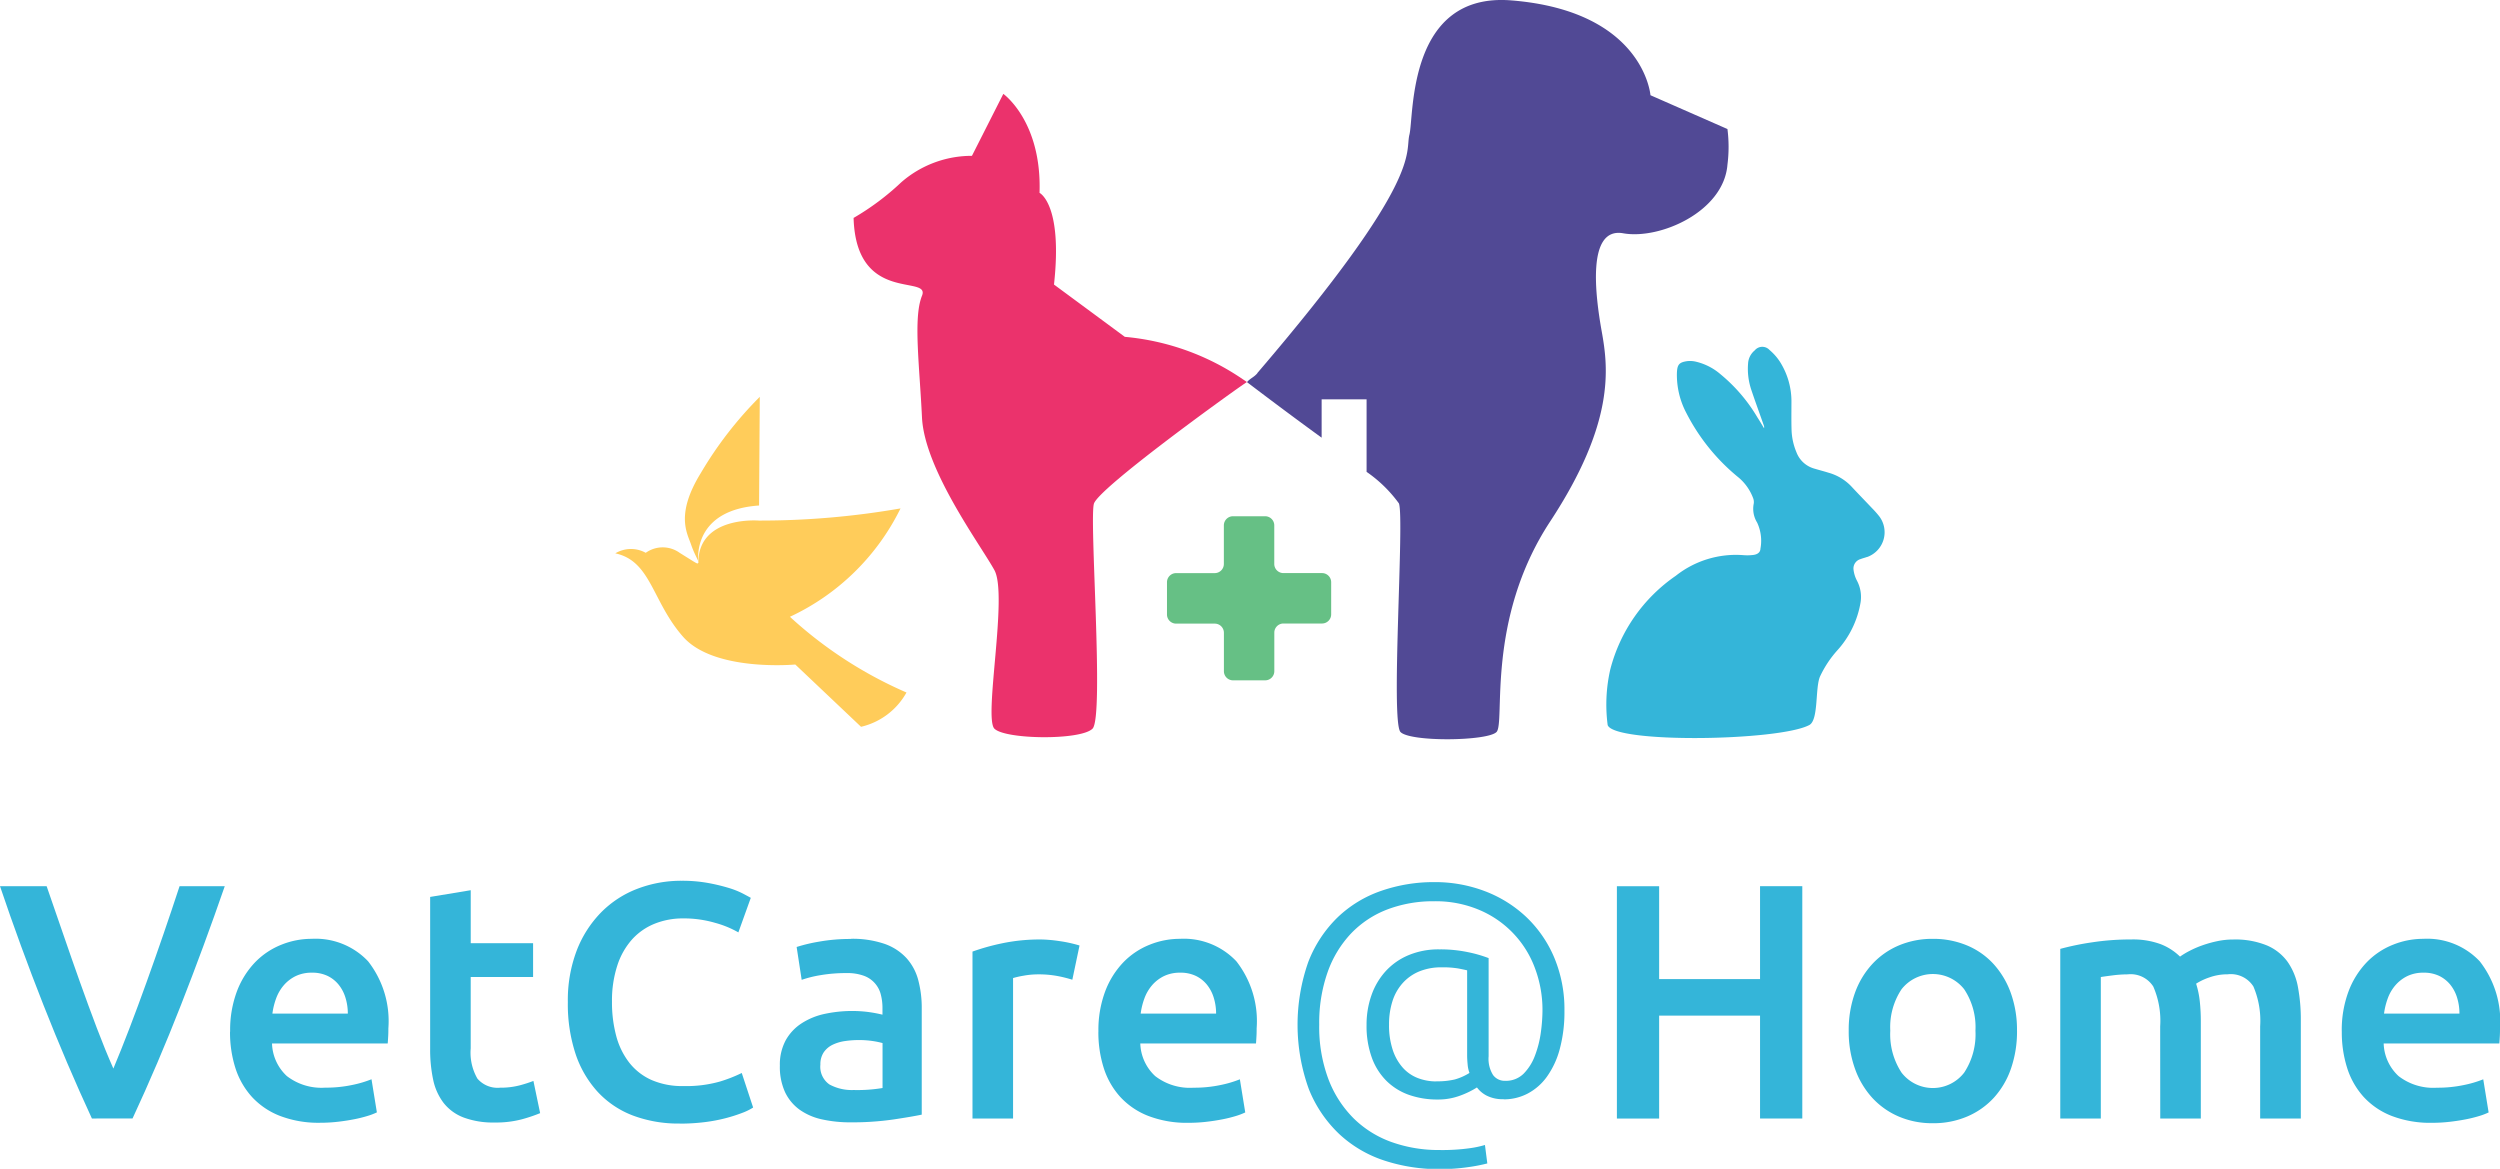 <svg id="Group_28930" data-name="Group 28930" xmlns="http://www.w3.org/2000/svg" xmlns:xlink="http://www.w3.org/1999/xlink" width="105.672" height="49.404" viewBox="0 0 105.672 49.404">
  <defs>
    <clipPath id="clip-path">
      <rect id="Rectangle_4689" data-name="Rectangle 4689" width="105.672" height="49.404" fill="none"/>
    </clipPath>
  </defs>
  <g id="Group_28929" data-name="Group 28929" clip-path="url(#clip-path)">
    <path id="Path_140280" data-name="Path 140280" d="M209.945,95.665a.386.386,0,0,1,.385-.385h1.633a.387.387,0,0,0,.386-.386V93.262a.387.387,0,0,1,.386-.386h1.359a.387.387,0,0,1,.386.386v1.631a.387.387,0,0,0,.385.386H216.5a.386.386,0,0,1,.385.385v1.36a.387.387,0,0,1-.385.386h-1.633a.386.386,0,0,0-.385.385v1.632a.387.387,0,0,1-.386.385h-1.359a.386.386,0,0,1-.386-.385V97.8a.387.387,0,0,0-.386-.385H210.33a.386.386,0,0,1-.385-.386Z" transform="translate(-160.618 -71.055)" fill="#66c085"/>
    <path id="Path_140281" data-name="Path 140281" d="M224.762,15.77c7.064-8.253,6.231-9.285,6.43-10.079s-.1-6.033,4.314-5.674c5.6.454,5.874,4.008,5.874,4.008l3.254,1.429a5.907,5.907,0,0,1,0,1.507c-.157,1.988-2.858,3.175-4.405,2.9s-1.184,2.619-.906,4.166.555,3.848-2.183,8.016-1.883,8.515-2.269,8.9-3.629.426-4.055,0,.172-9.042-.068-9.664a5.643,5.643,0,0,0-1.367-1.334V16.878h-1.9V18.5c-1.6-1.16-3.155-2.348-3.155-2.348.144-.169.291-.2.441-.38" transform="translate(-171.617 0)" fill="#514995"/>
    <path id="Path_140282" data-name="Path 140282" d="M153.577,22.145a10.862,10.862,0,0,0,2.007-1.5,4.528,4.528,0,0,1,2.993-1.123l1.326-2.619s1.633,1.156,1.531,4.184c0,0,.986.476.611,3.876l2.994,2.21a10.486,10.486,0,0,1,4.977,1.786c.061.039.121.081.182.123l-.159.109c-.966.669-6.007,4.32-6.3,5.016-.22.53.436,9.027-.065,9.528s-3.687.461-4.147,0,.578-5.645,0-6.7-2.959-4.25-3.062-6.462c-.1-2.108-.349-4.031-.047-5,.014-.046.029-.092.047-.134.375-.918-2.789.374-2.891-3.3" transform="translate(-117.494 -12.935)" fill="#eb326c"/>
    <path id="Path_140283" data-name="Path 140283" d="M299.994,71.277c-.092.035-.188.056-.279.092a.413.413,0,0,0-.3.455,1.338,1.338,0,0,0,.141.452,1.468,1.468,0,0,1,.155.933,4.01,4.01,0,0,1-1,2.039,4.513,4.513,0,0,0-.706,1.07c-.222.47-.056,1.852-.461,2.067-1.283.679-8.251.784-8.522,0a6.688,6.688,0,0,1,.111-2.352,6.893,6.893,0,0,1,2.77-3.958,4.094,4.094,0,0,1,2.858-.871,2,2,0,0,0,.4-.007c.191-.02.314-.109.319-.27a1.816,1.816,0,0,0-.14-1.1,1.105,1.105,0,0,1-.144-.8.451.451,0,0,0-.025-.232,2.1,2.1,0,0,0-.608-.867,8.495,8.495,0,0,1-2.214-2.731,3.441,3.441,0,0,1-.4-1.7c.015-.343.089-.443.428-.493a1.074,1.074,0,0,1,.345.015,2.451,2.451,0,0,1,1.067.536,6.9,6.9,0,0,1,1.562,1.825c.1.152.188.307.281.46a.21.21,0,0,0-.015-.133c-.175-.5-.356-.991-.523-1.49a2.78,2.78,0,0,1-.137-1.11.77.77,0,0,1,.281-.558.414.414,0,0,1,.625-.018,2.284,2.284,0,0,1,.442.5,3.133,3.133,0,0,1,.485,1.731c0,.384-.007.769.005,1.153a2.651,2.651,0,0,0,.206.937,1.13,1.13,0,0,0,.738.688c.206.062.413.115.618.179a2.118,2.118,0,0,1,.956.569c.292.314.592.621.887.933a4.082,4.082,0,0,1,.3.339,1.113,1.113,0,0,1-.506,1.721" transform="translate(-221.068 -47.738)" fill="#34b5d9"/>
    <path id="Path_140284" data-name="Path 140284" d="M123.756,78.319c-.045-.117-.179-.342-.3-.7-.174-.492-.647-1.279.418-3.01a16.129,16.129,0,0,1,2.491-3.218l-.03,4.593c-2.568.177-2.6,1.926-2.574,2.336" transform="translate(-94.25 -54.617)" fill="#ffcc5a"/>
    <path id="Path_140285" data-name="Path 140285" d="M112,93.346a1.228,1.228,0,0,1,1.433,0c.821.511.739.474.789.421.008-.008.008-.025,0-.045.039-1.948,2.559-1.739,2.559-1.739a34.441,34.441,0,0,0,5.988-.514,9.838,9.838,0,0,1-4.675,4.581,17.671,17.671,0,0,0,4.927,3.2A2.968,2.968,0,0,1,121.1,100.7l-2.779-2.633s-3.427.32-4.742-1.172-1.347-3.2-2.866-3.527A1.287,1.287,0,0,1,112,93.346" transform="translate(-84.705 -69.979)" fill="#ffcc5a"/>
    <path id="Path_140286" data-name="Path 140286" d="M296.936,159.429h1.786v9.82h-1.786V164.9h-4.265v4.351h-1.786v-9.82h1.786v3.925h4.265Z" transform="translate(-222.541 -121.971)" fill="#34b5d9"/>
    <path id="Path_140287" data-name="Path 140287" d="M3.885,169.249q-1.064-2.3-2.049-4.8T0,159.429H1.971l.7,2.026q.355,1.035.711,2.034t.71,1.934q.355.935.7,1.715.326-.778.682-1.707t.717-1.934q.362-1.006.718-2.041t.681-2.026H9.5q-.867,2.508-1.849,5.016t-2.048,4.8Z" transform="translate(0 -121.971)" fill="#34b5d9"/>
    <path id="Path_140288" data-name="Path 140288" d="M46.377,172.059a2.259,2.259,0,0,0-.1-.673,1.63,1.63,0,0,0-.291-.553,1.371,1.371,0,0,0-.468-.368,1.493,1.493,0,0,0-.659-.135,1.539,1.539,0,0,0-.695.149,1.58,1.58,0,0,0-.5.39,1.8,1.8,0,0,0-.319.553,2.967,2.967,0,0,0-.156.638Zm-4.974.765a4.661,4.661,0,0,1,.29-1.715,3.618,3.618,0,0,1,.772-1.226,3.192,3.192,0,0,1,1.106-.736,3.416,3.416,0,0,1,1.275-.248,3.052,3.052,0,0,1,2.388.95,4.107,4.107,0,0,1,.857,2.834c0,.094,0,.2-.007.319s-.012.224-.021.319h-4.89A1.955,1.955,0,0,0,43.8,174.7a2.394,2.394,0,0,0,1.622.49,5.343,5.343,0,0,0,1.141-.114,4.675,4.675,0,0,0,.815-.241l.227,1.4a2.815,2.815,0,0,1-.39.149,5.561,5.561,0,0,1-.567.141c-.213.042-.442.078-.687.106a6.52,6.52,0,0,1-.751.043,4.548,4.548,0,0,1-1.7-.29,3.167,3.167,0,0,1-1.191-.808,3.323,3.323,0,0,1-.695-1.219,4.976,4.976,0,0,1-.226-1.537" transform="translate(-31.675 -129.216)" fill="#34b5d9"/>
    <path id="Path_140289" data-name="Path 140289" d="M77.386,160.436l1.715-.284v2.239h2.636v1.431H79.1v3.018a2.192,2.192,0,0,0,.284,1.276,1.122,1.122,0,0,0,.964.383,3.153,3.153,0,0,0,.829-.1,5.417,5.417,0,0,0,.574-.185l.284,1.361a6.512,6.512,0,0,1-.779.262,4.267,4.267,0,0,1-1.134.134,3.58,3.58,0,0,1-1.325-.213,1.951,1.951,0,0,1-.843-.616,2.432,2.432,0,0,1-.44-.977,6.075,6.075,0,0,1-.128-1.311Z" transform="translate(-59.204 -122.524)" fill="#34b5d9"/>
    <path id="Path_140290" data-name="Path 140290" d="M106.9,168.723a5.47,5.47,0,0,1-1.984-.34,3.933,3.933,0,0,1-1.487-1,4.477,4.477,0,0,1-.936-1.608,6.725,6.725,0,0,1-.325-2.183,5.9,5.9,0,0,1,.375-2.182,4.722,4.722,0,0,1,1.027-1.608,4.311,4.311,0,0,1,1.531-1,5.169,5.169,0,0,1,1.885-.341,6.059,6.059,0,0,1,1.1.092,7.816,7.816,0,0,1,.865.206,3.566,3.566,0,0,1,.61.24q.241.127.34.184l-.525,1.46a4.176,4.176,0,0,0-.97-.4,4.7,4.7,0,0,0-1.368-.191,3.189,3.189,0,0,0-1.19.22,2.586,2.586,0,0,0-.957.659,3.07,3.07,0,0,0-.63,1.106,4.794,4.794,0,0,0-.227,1.545,5.451,5.451,0,0,0,.177,1.431,3.159,3.159,0,0,0,.546,1.127,2.473,2.473,0,0,0,.935.736,3.215,3.215,0,0,0,1.361.262,5.173,5.173,0,0,0,1.545-.191,6.126,6.126,0,0,0,.921-.361l.481,1.46a2.437,2.437,0,0,1-.46.226,6.492,6.492,0,0,1-.687.22,6.78,6.78,0,0,1-.893.17,8.338,8.338,0,0,1-1.062.064" transform="translate(-78.166 -121.232)" fill="#34b5d9"/>
    <path id="Path_140291" data-name="Path 140291" d="M143.466,175.29a6.4,6.4,0,0,0,1.2-.085v-1.9a3.522,3.522,0,0,0-.411-.085,3.909,3.909,0,0,0-.6-.042,4.04,4.04,0,0,0-.574.042,1.8,1.8,0,0,0-.525.156.965.965,0,0,0-.375.319.893.893,0,0,0-.142.517.908.908,0,0,0,.383.843,1.971,1.971,0,0,0,1.034.234m-.141-6.391a4.206,4.206,0,0,1,1.431.212,2.282,2.282,0,0,1,.928.6,2.233,2.233,0,0,1,.5.928,4.553,4.553,0,0,1,.149,1.2v4.492q-.4.085-1.2.205a12.2,12.2,0,0,1-1.807.121,5.475,5.475,0,0,1-1.218-.127,2.567,2.567,0,0,1-.942-.411,1.939,1.939,0,0,1-.61-.737,2.557,2.557,0,0,1-.22-1.12,2.159,2.159,0,0,1,.249-1.077,2.031,2.031,0,0,1,.673-.715,2.912,2.912,0,0,1,.985-.4,5.57,5.57,0,0,1,1.169-.12,5.352,5.352,0,0,1,.595.035,5.575,5.575,0,0,1,.666.121v-.284a2.243,2.243,0,0,0-.07-.567,1.135,1.135,0,0,0-.716-.793,2.026,2.026,0,0,0-.73-.114,6.422,6.422,0,0,0-1.091.086,4.782,4.782,0,0,0-.808.2l-.213-1.389a6.814,6.814,0,0,1,.95-.226,7.454,7.454,0,0,1,1.332-.113" transform="translate(-107.362 -129.216)" fill="#34b5d9"/>
    <path id="Path_140292" data-name="Path 140292" d="M179.168,170.719a5.5,5.5,0,0,0-.588-.149,4.308,4.308,0,0,0-.871-.078,3.487,3.487,0,0,0-.6.056,3.844,3.844,0,0,0-.446.1v5.938h-1.715v-7.057a9.419,9.419,0,0,1,1.24-.347,7.734,7.734,0,0,1,1.651-.164c.114,0,.246.008.4.021s.3.034.453.057.3.052.44.085.255.064.34.092Z" transform="translate(-133.842 -129.307)" fill="#34b5d9"/>
    <path id="Path_140293" data-name="Path 140293" d="M202.584,172.059a2.259,2.259,0,0,0-.1-.673,1.63,1.63,0,0,0-.291-.553,1.371,1.371,0,0,0-.468-.368,1.493,1.493,0,0,0-.659-.135,1.539,1.539,0,0,0-.695.149,1.58,1.58,0,0,0-.5.39,1.8,1.8,0,0,0-.319.553,2.967,2.967,0,0,0-.156.638Zm-4.974.765a4.662,4.662,0,0,1,.29-1.715,3.618,3.618,0,0,1,.772-1.226,3.192,3.192,0,0,1,1.106-.736,3.416,3.416,0,0,1,1.275-.248,3.053,3.053,0,0,1,2.388.95,4.108,4.108,0,0,1,.857,2.834c0,.094,0,.2-.007.319s-.012.224-.021.319h-4.89a1.955,1.955,0,0,0,.631,1.381,2.394,2.394,0,0,0,1.622.49,5.343,5.343,0,0,0,1.141-.114,4.675,4.675,0,0,0,.815-.241l.227,1.4a2.826,2.826,0,0,1-.39.149,5.563,5.563,0,0,1-.567.141c-.213.042-.442.078-.687.106a6.52,6.52,0,0,1-.751.043,4.548,4.548,0,0,1-1.7-.29,3.173,3.173,0,0,1-1.191-.808,3.322,3.322,0,0,1-.695-1.219,4.975,4.975,0,0,1-.227-1.537" transform="translate(-151.181 -129.216)" fill="#34b5d9"/>
    <path id="Path_140294" data-name="Path 140294" d="M239.291,167.077a3.182,3.182,0,0,0,.78-.078,2.383,2.383,0,0,0,.623-.276,1.342,1.342,0,0,1-.078-.362c-.014-.146-.021-.271-.021-.375v-3.6c-.076-.019-.2-.045-.369-.078a3.937,3.937,0,0,0-.709-.049,2.433,2.433,0,0,0-.956.177,1.929,1.929,0,0,0-.7.5,2.086,2.086,0,0,0-.426.765,3.2,3.2,0,0,0-.141.971,3.314,3.314,0,0,0,.156,1.077,2.131,2.131,0,0,0,.425.751,1.645,1.645,0,0,0,.637.44,2.148,2.148,0,0,0,.78.141m2.848.751a1.477,1.477,0,0,1-.73-.156,1.192,1.192,0,0,1-.4-.34,3.665,3.665,0,0,1-.695.34,2.647,2.647,0,0,1-.964.17,3.593,3.593,0,0,1-1.2-.191,2.576,2.576,0,0,1-.95-.581,2.654,2.654,0,0,1-.63-.985,3.922,3.922,0,0,1-.227-1.4,3.716,3.716,0,0,1,.206-1.247,2.956,2.956,0,0,1,.595-1.013,2.733,2.733,0,0,1,.964-.68,3.269,3.269,0,0,1,1.311-.249,5.686,5.686,0,0,1,1.226.121,5.445,5.445,0,0,1,.857.248v4.152a1.288,1.288,0,0,0,.191.794.609.609,0,0,0,.5.241,1.065,1.065,0,0,0,.787-.3,2.159,2.159,0,0,0,.481-.765,4.4,4.4,0,0,0,.248-.977,7.036,7.036,0,0,0,.07-.942,5,5,0,0,0-.311-1.757,4.268,4.268,0,0,0-2.338-2.473,4.719,4.719,0,0,0-1.927-.376,5.452,5.452,0,0,0-1.984.347,4.192,4.192,0,0,0-1.53,1.013,4.616,4.616,0,0,0-.992,1.637,6.434,6.434,0,0,0-.355,2.217,6.291,6.291,0,0,0,.39,2.31,4.69,4.69,0,0,0,1.07,1.658,4.39,4.39,0,0,0,1.608,1,5.915,5.915,0,0,0,2.006.333,8.39,8.39,0,0,0,1.3-.078,4.2,4.2,0,0,0,.631-.135l.1.78a6.993,6.993,0,0,1-.807.156,8.272,8.272,0,0,1-1.219.084,7.343,7.343,0,0,1-2.324-.361,5.121,5.121,0,0,1-1.906-1.119,5.345,5.345,0,0,1-1.29-1.907,8,8,0,0,1-.021-5.37,5.269,5.269,0,0,1,1.24-1.885,5.028,5.028,0,0,1,1.843-1.12,6.768,6.768,0,0,1,2.246-.369,5.909,5.909,0,0,1,2.132.382,5.275,5.275,0,0,1,1.751,1.091,5.088,5.088,0,0,1,1.183,1.714,5.651,5.651,0,0,1,.432,2.253,6,6,0,0,1-.2,1.623,3.58,3.58,0,0,1-.546,1.169,2.349,2.349,0,0,1-.815.709,2.157,2.157,0,0,1-1.006.241" transform="translate(-178.581 -121.371)" fill="#34b5d9"/>
    <path id="Path_140295" data-name="Path 140295" d="M337.955,172.782a2.889,2.889,0,0,0-.475-1.75,1.683,1.683,0,0,0-2.65,0,2.892,2.892,0,0,0-.475,1.75,2.95,2.95,0,0,0,.475,1.771,1.672,1.672,0,0,0,2.65,0,2.946,2.946,0,0,0,.475-1.771m1.757,0a4.789,4.789,0,0,1-.255,1.6,3.545,3.545,0,0,1-.723,1.233,3.257,3.257,0,0,1-1.127.794,3.632,3.632,0,0,1-1.452.284,3.586,3.586,0,0,1-1.446-.284,3.276,3.276,0,0,1-1.12-.794,3.624,3.624,0,0,1-.729-1.233,4.649,4.649,0,0,1-.262-1.6,4.6,4.6,0,0,1,.262-1.594,3.576,3.576,0,0,1,.736-1.225,3.255,3.255,0,0,1,1.127-.787,3.63,3.63,0,0,1,1.431-.276,3.691,3.691,0,0,1,1.439.276,3.169,3.169,0,0,1,1.126.787,3.642,3.642,0,0,1,.73,1.225,4.6,4.6,0,0,1,.262,1.594" transform="translate(-254.455 -129.216)" fill="#34b5d9"/>
    <path id="Path_140296" data-name="Path 140296" d="M374.874,172.689a3.617,3.617,0,0,0-.29-1.679,1.134,1.134,0,0,0-1.085-.517,5.135,5.135,0,0,0-.624.042q-.34.043-.51.071v5.98h-1.714v-7.17a11.363,11.363,0,0,1,1.3-.27,10.764,10.764,0,0,1,1.693-.128,3.379,3.379,0,0,1,1.254.2,2.432,2.432,0,0,1,.815.525,3.268,3.268,0,0,1,.4-.241,4.144,4.144,0,0,1,.539-.234,4.94,4.94,0,0,1,.631-.177,3.2,3.2,0,0,1,.673-.071,3.528,3.528,0,0,1,1.424.248,2.088,2.088,0,0,1,.879.694,2.7,2.7,0,0,1,.44,1.077,7.418,7.418,0,0,1,.12,1.382v4.166H379.1v-3.9a3.687,3.687,0,0,0-.284-1.679,1.13,1.13,0,0,0-1.091-.517,2.263,2.263,0,0,0-.78.134,2.568,2.568,0,0,0-.552.262,3.809,3.809,0,0,1,.156.751,7.9,7.9,0,0,1,.043.85v4.1h-1.715Z" transform="translate(-283.566 -129.308)" fill="#34b5d9"/>
    <path id="Path_140297" data-name="Path 140297" d="M426.27,172.059a2.259,2.259,0,0,0-.1-.673,1.629,1.629,0,0,0-.291-.553,1.378,1.378,0,0,0-.468-.368,1.493,1.493,0,0,0-.659-.135,1.539,1.539,0,0,0-.695.149,1.581,1.581,0,0,0-.5.39,1.767,1.767,0,0,0-.319.553,2.967,2.967,0,0,0-.156.638Zm-4.974.765a4.661,4.661,0,0,1,.29-1.715,3.607,3.607,0,0,1,.772-1.226,3.192,3.192,0,0,1,1.106-.736,3.416,3.416,0,0,1,1.275-.248,3.052,3.052,0,0,1,2.388.95,4.107,4.107,0,0,1,.857,2.834c0,.094,0,.2-.007.319s-.012.224-.021.319h-4.889a1.953,1.953,0,0,0,.631,1.381,2.394,2.394,0,0,0,1.622.49,5.35,5.35,0,0,0,1.141-.114,4.675,4.675,0,0,0,.815-.241l.227,1.4a2.777,2.777,0,0,1-.389.149,5.557,5.557,0,0,1-.567.141c-.213.042-.442.078-.687.106a6.52,6.52,0,0,1-.751.043,4.548,4.548,0,0,1-1.7-.29,3.166,3.166,0,0,1-1.191-.808,3.312,3.312,0,0,1-.694-1.219,4.975,4.975,0,0,1-.227-1.537" transform="translate(-322.312 -129.216)" fill="#34b5d9"/>
  </g>
</svg>
